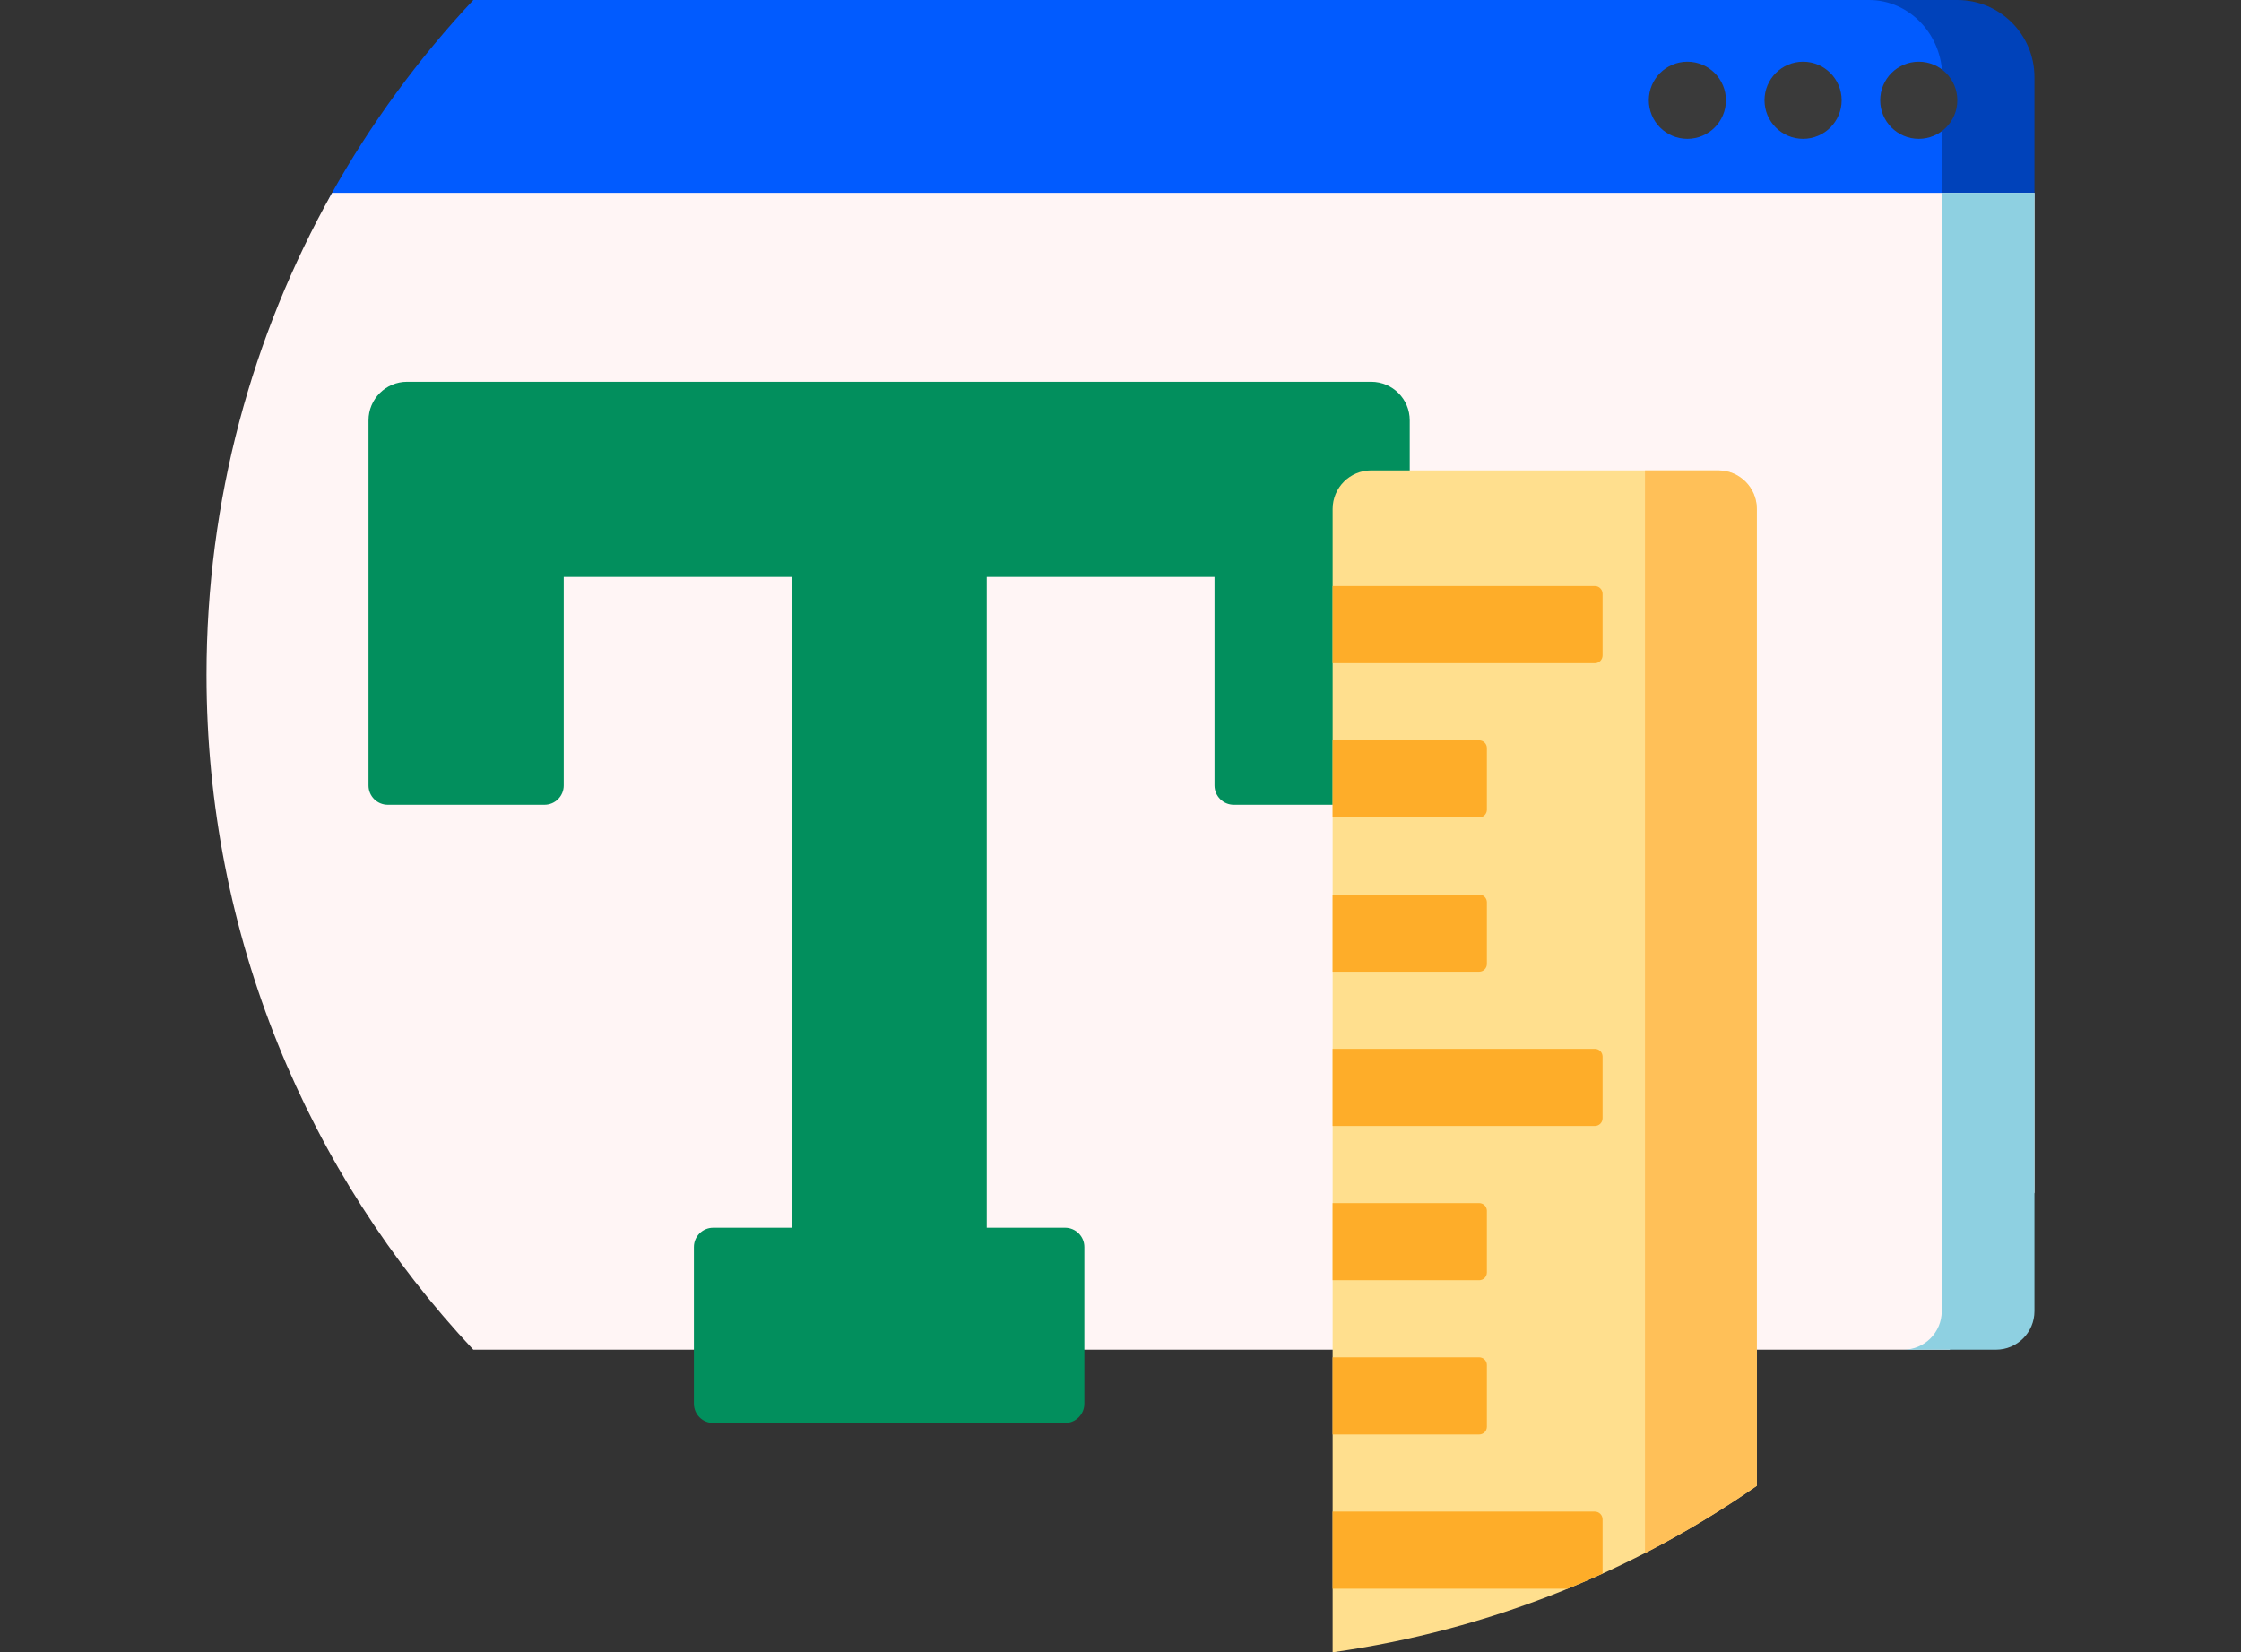 <svg width="217" height="160" viewBox="0 0 217 160" fill="none" xmlns="http://www.w3.org/2000/svg">
<rect x="0" y="0" width="217" height="160" fill="#333333" stroke="none"/>
<path d="M173.848 26.14H189.532C193.656 26.14 197 22.796 197 18.671V7.468C197 3.344 193.656 0 189.532 0H173.848C169.723 0 166.379 3.344 166.379 7.468V18.671C166.379 22.796 169.723 26.14 173.848 26.14Z" fill="#0042BA"/>
<path d="M180.97 26.14C184.896 26.14 188.078 22.796 188.078 18.671V7.468C188.078 3.344 184.896 0 180.97 0H127.325H45.832C40.529 5.659 35.905 11.961 32.093 18.779C30.25 22.076 32.61 26.14 36.387 26.14H180.97Z" fill="#015BFF"/>
<path d="M159.657 9.709C159.657 11.771 161.329 13.443 163.392 13.443C165.454 13.443 167.126 11.771 167.126 9.709C167.126 7.646 165.454 5.975 163.392 5.975C161.329 5.975 159.657 7.646 159.657 9.709ZM185.797 5.975C187.859 5.975 189.531 7.646 189.531 9.709C189.531 11.771 187.859 13.443 185.797 13.443C183.735 13.443 182.063 11.771 182.063 9.709C182.063 7.646 183.735 5.975 185.797 5.975ZM174.594 5.975C176.657 5.975 178.329 7.646 178.329 9.709C178.329 11.771 176.657 13.443 174.594 13.443C172.532 13.443 170.86 11.771 170.86 9.709C170.86 7.646 172.532 5.975 174.594 5.975Z" fill="#3A3A3A"/>
<path d="M32.157 18.672C24.417 32.478 19.998 48.396 19.998 65.35C19.998 90.625 29.811 113.604 45.83 130.699H110.366H188.785C193.151 126.039 193.629 120.943 197 115.481V18.672H32.157Z" fill="#FFF5F5"/>
<path d="M184.288 130.699H193.266C195.328 130.699 197 129.027 197 126.964V48.546V18.672H188.022V48.546V126.964C188.022 129.027 186.35 130.699 184.288 130.699Z" fill="#8ED0E1"/>
<path d="M35.684 40.703V55.873V76.062C35.684 77.093 36.52 77.929 37.551 77.929H52.721C53.752 77.929 54.588 77.093 54.588 76.062V55.873H76.644V118.888H69.058C68.027 118.888 67.191 119.724 67.191 120.755V135.926C67.191 136.957 68.027 137.793 69.058 137.793H76.644H95.548H103.134C104.165 137.793 105.001 136.957 105.001 135.926V120.755C105.001 119.724 104.165 118.888 103.134 118.888H95.548V55.873H117.604V76.062C117.604 77.093 118.44 77.929 119.471 77.929H134.641C135.672 77.929 136.508 77.093 136.508 76.062V55.873V40.703C136.508 38.641 134.836 36.969 132.774 36.969H117.603H95.548H76.643H54.588H39.418C37.356 36.969 35.684 38.641 35.684 40.703Z" fill="#028F5D"/>
<path d="M129.041 49.285V160C144.156 157.872 158.135 152.211 170.117 143.877V49.285C170.117 47.223 168.445 45.551 166.383 45.551H132.775C130.713 45.551 129.041 47.223 129.041 49.285Z" fill="#FFDF8E"/>
<path d="M166.383 45.551H159.288V150.397C163.051 148.46 166.665 146.277 170.117 143.877V49.285C170.117 47.223 168.445 45.551 166.383 45.551Z" fill="#FFC058"/>
<path d="M143.23 131.438H129.04V138.907H143.23C143.642 138.907 143.977 138.572 143.977 138.16V132.185C143.977 131.773 143.642 131.438 143.23 131.438ZM155.18 102.311V108.286C155.18 108.698 154.845 109.033 154.433 109.033H129.04V101.565H154.433C154.845 101.565 155.18 101.899 155.18 102.311ZM155.18 147.122V152.375C154.058 152.887 152.923 153.375 151.778 153.844H129.04V146.375H154.433C154.845 146.375 155.18 146.709 155.18 147.122ZM143.977 117.248V123.223C143.977 123.635 143.642 123.97 143.23 123.97H129.04V116.501H143.23C143.642 116.501 143.977 116.836 143.977 117.248ZM154.433 56.754C154.845 56.754 155.18 57.089 155.18 57.501V63.475C155.18 63.888 154.845 64.222 154.433 64.222H129.04V56.754H154.433ZM143.977 87.374V93.349C143.977 93.761 143.642 94.096 143.23 94.096H129.04V86.628H143.23C143.642 86.628 143.977 86.962 143.977 87.374ZM143.977 72.438V78.412C143.977 78.825 143.642 79.159 143.23 79.159H129.04V71.691H143.23C143.642 71.691 143.977 72.025 143.977 72.438Z" fill="#FEAD29"/>
</svg>
